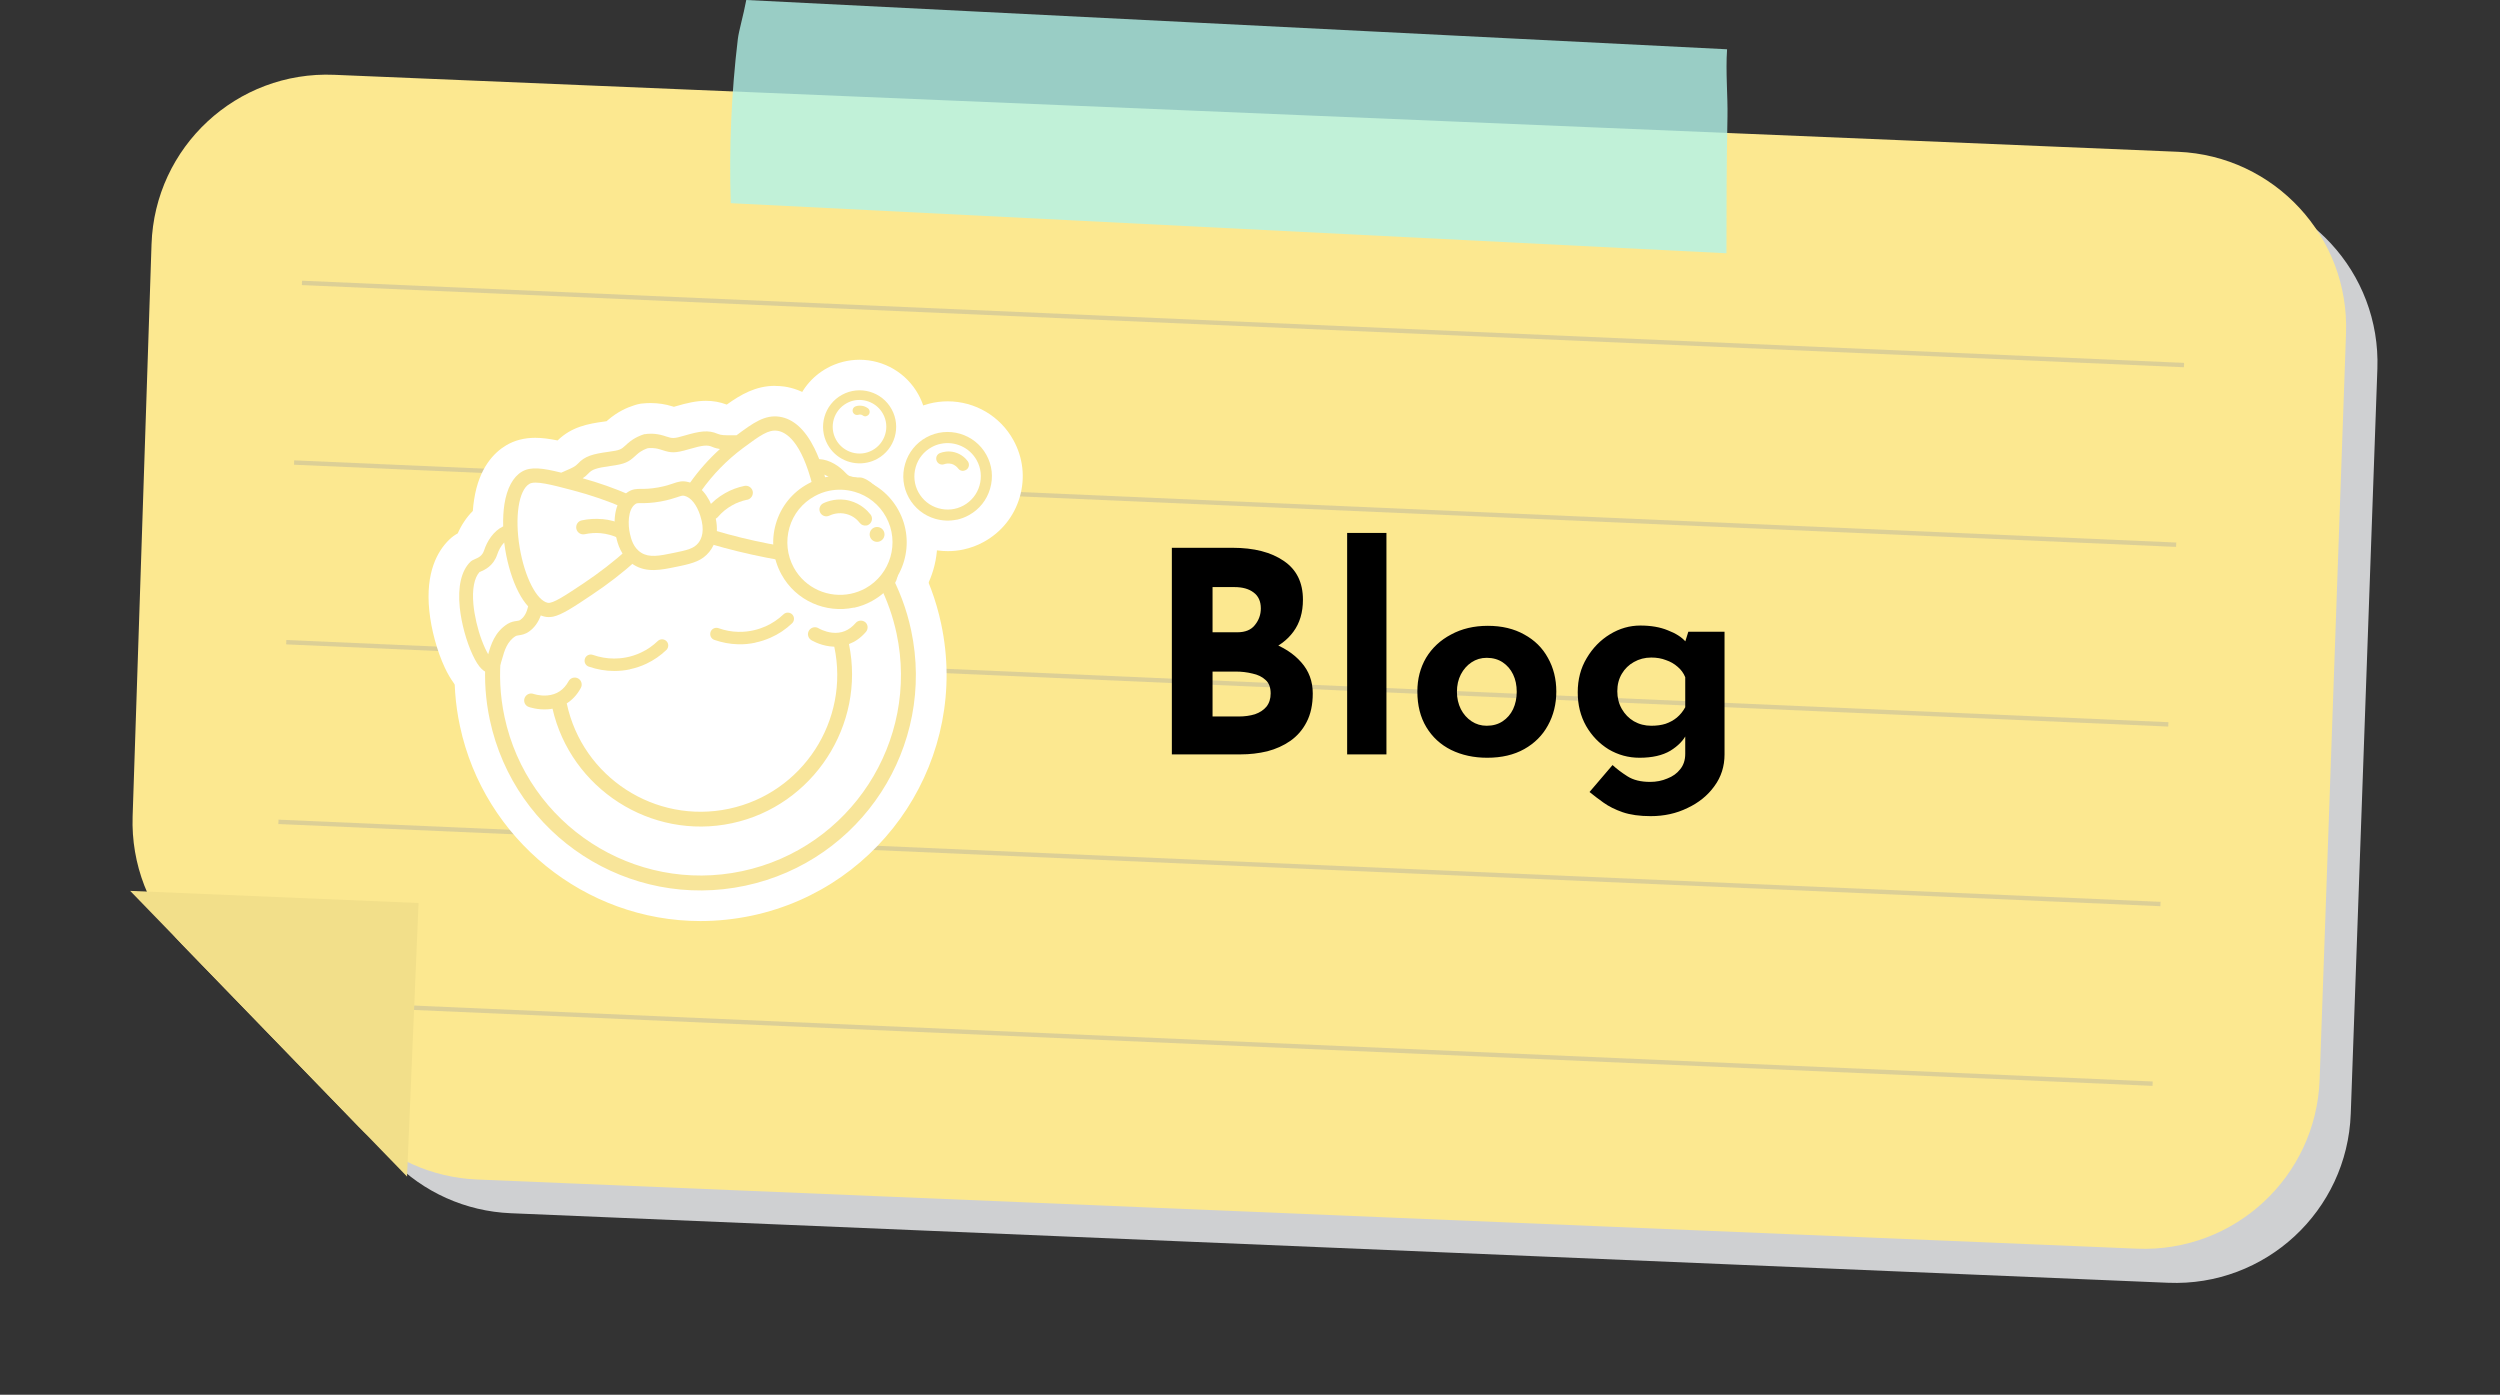 <svg xmlns="http://www.w3.org/2000/svg" fill="none" viewBox="0 0 285 159" height="159" width="285">
<rect x="0" y="0" width="285" height="159" fill="#333333" stroke="none"/>
<g style="mix-blend-mode:multiply">
<path fill="#CFD0D2" d="M41.977 12.533C30.875 12.066 21.522 20.739 21.149 31.845L18.967 96.914C18.785 102.339 20.816 107.605 24.594 111.503L44.693 132.243C48.258 135.922 53.099 138.093 58.217 138.307L247.16 146.236C258.244 146.701 267.589 138.055 267.986 126.968L271.021 42.047C271.414 31.057 262.861 21.811 251.873 21.35L41.977 12.533Z"></path>
</g>
<path fill="#FCE890" d="M267.447 37.993C267.836 27.004 259.281 17.762 248.294 17.304L38.098 8.528C26.994 8.064 17.641 16.742 17.274 27.85L15.119 93.077C14.94 98.498 16.971 103.76 20.746 107.656L40.847 128.398C44.414 132.078 49.257 134.249 54.377 134.463L243.618 142.348C254.703 142.81 264.046 134.16 264.438 123.072L267.447 37.993Z"></path>
<g opacity="0.7">
<rect fill="#A2A2A2" transform="rotate(2.5 34.434 32)" height="0.5" width="214.758" y="32" x="34.434" opacity="0.5"></rect>
<rect fill="#A2A2A2" transform="rotate(2.5 33.539 52.48)" height="0.5" width="214.758" y="52.48" x="33.539" opacity="0.5"></rect>
<rect fill="#A2A2A2" transform="rotate(2.5 32.645 72.961)" height="0.5" width="214.758" y="72.961" x="32.645" opacity="0.5"></rect>
<rect fill="#A2A2A2" transform="rotate(2.5 31.752 93.441)" height="0.5" width="214.758" y="93.441" x="31.752" opacity="0.5"></rect>
<rect fill="#A2A2A2" transform="rotate(2.5 30.857 113.922)" height="0.5" width="214.758" y="113.922" x="30.857" opacity="0.5"></rect>
</g>
<path fill="black" d="M140.503 62.448C142.956 62.448 144.908 62.949 146.359 63.952C147.809 64.933 148.535 66.405 148.535 68.368C148.535 69.819 148.172 71.035 147.447 72.016C146.743 72.976 145.772 73.701 144.535 74.192C143.319 74.661 141.921 74.896 140.343 74.896L139.607 72.4C141.548 72.4 143.265 72.667 144.759 73.2C146.273 73.733 147.468 74.501 148.343 75.504C149.217 76.485 149.655 77.669 149.655 79.056C149.655 80.336 149.42 81.424 148.951 82.32C148.503 83.195 147.884 83.909 147.095 84.464C146.327 84.997 145.452 85.392 144.471 85.648C143.489 85.883 142.476 86 141.431 86L133.591 86L133.591 62.448L140.503 62.448ZM141.047 72.08C141.964 72.08 142.636 71.803 143.063 71.248C143.511 70.693 143.735 70.064 143.735 69.36C143.735 68.549 143.457 67.941 142.903 67.536C142.369 67.131 141.644 66.928 140.727 66.928L138.231 66.928L138.231 72.08L141.047 72.08ZM141.207 81.68C141.889 81.68 142.508 81.595 143.063 81.424C143.617 81.232 144.055 80.944 144.375 80.56C144.695 80.155 144.855 79.653 144.855 79.056C144.855 78.373 144.663 77.861 144.279 77.52C143.895 77.157 143.393 76.912 142.775 76.784C142.177 76.635 141.548 76.56 140.887 76.56L138.231 76.56L138.231 81.68L141.207 81.68ZM153.574 60.752L158.054 60.752L158.054 86L153.574 86L153.574 60.752ZM161.579 78.832C161.579 77.403 161.91 76.123 162.571 74.992C163.254 73.861 164.203 72.976 165.419 72.336C166.635 71.675 168.033 71.344 169.611 71.344C171.211 71.344 172.598 71.675 173.771 72.336C174.945 72.976 175.841 73.861 176.459 74.992C177.099 76.123 177.419 77.403 177.419 78.832C177.419 80.261 177.099 81.552 176.459 82.704C175.841 83.835 174.945 84.731 173.771 85.392C172.598 86.053 171.19 86.384 169.547 86.384C168.011 86.384 166.635 86.085 165.419 85.488C164.225 84.891 163.286 84.027 162.603 82.896C161.921 81.765 161.579 80.411 161.579 78.832ZM166.091 78.864C166.091 79.589 166.241 80.251 166.539 80.848C166.838 81.424 167.243 81.883 167.755 82.224C168.267 82.565 168.843 82.736 169.483 82.736C170.187 82.736 170.795 82.565 171.307 82.224C171.819 81.883 172.214 81.424 172.491 80.848C172.769 80.251 172.907 79.589 172.907 78.864C172.907 78.117 172.769 77.456 172.491 76.88C172.214 76.304 171.819 75.845 171.307 75.504C170.795 75.163 170.187 74.992 169.483 74.992C168.843 74.992 168.267 75.163 167.755 75.504C167.243 75.845 166.838 76.304 166.539 76.88C166.241 77.456 166.091 78.117 166.091 78.864ZM188.181 93.04C186.922 93.04 185.855 92.891 184.981 92.592C184.127 92.293 183.402 91.931 182.805 91.504C182.207 91.077 181.674 90.672 181.205 90.288L183.829 87.216C184.319 87.664 184.885 88.091 185.525 88.496C186.186 88.923 187.05 89.136 188.117 89.136C188.821 89.136 189.471 89.008 190.069 88.752C190.687 88.517 191.178 88.165 191.541 87.696C191.925 87.227 192.117 86.64 192.117 85.936L192.117 82.864L192.277 83.664C191.935 84.389 191.317 85.029 190.421 85.584C189.525 86.117 188.351 86.384 186.901 86.384C185.642 86.384 184.469 86.064 183.381 85.424C182.314 84.763 181.461 83.877 180.821 82.768C180.181 81.637 179.861 80.357 179.861 78.928C179.861 77.456 180.202 76.155 180.885 75.024C181.567 73.872 182.453 72.965 183.541 72.304C184.629 71.643 185.781 71.312 186.997 71.312C188.213 71.312 189.258 71.493 190.133 71.856C191.029 72.197 191.701 72.624 192.149 73.136L191.989 73.552L192.469 72.016L196.597 72.016L196.597 86C196.597 87.365 196.213 88.571 195.445 89.616C194.677 90.683 193.653 91.515 192.373 92.112C191.114 92.731 189.717 93.04 188.181 93.04ZM184.373 78.8C184.373 79.547 184.543 80.219 184.885 80.816C185.226 81.413 185.685 81.883 186.261 82.224C186.858 82.565 187.519 82.736 188.245 82.736C188.863 82.736 189.407 82.661 189.877 82.512C190.367 82.341 190.794 82.107 191.157 81.808C191.541 81.488 191.861 81.093 192.117 80.624L192.117 77.2C191.925 76.731 191.637 76.336 191.253 76.016C190.869 75.675 190.421 75.419 189.909 75.248C189.418 75.056 188.863 74.96 188.245 74.96C187.519 74.96 186.858 75.131 186.261 75.472C185.685 75.792 185.226 76.24 184.885 76.816C184.543 77.392 184.373 78.053 184.373 78.8Z"></path>
<path fill="#F2DF8A" d="M46.402 134.13L14.839 101.56L47.716 102.944L46.402 134.13Z"></path>
<g opacity="0.8">
<path fill="#B3F4EA" d="M196.879 5.618L85.075 0C84.759 1.706 84.221 3.528 84.114 4.442C83.368 10.652 83.107 16.915 83.307 23.163L196.817 28.873C196.817 23.694 196.825 18.506 196.932 13.326C196.979 10.998 196.71 8.177 196.886 5.626L196.879 5.618Z"></path>
</g>
<g clip-path="url(#clip0_498_12048)">
<path fill="white" d="M60.303 55.139C57.573 59.088 54.843 63.027 52.113 66.977C53.461 72.402 54.797 77.839 56.145 83.264C58.747 87.388 61.337 91.501 63.94 95.625C68.761 97.565 73.582 99.517 78.392 101.457C81.703 101.178 88.383 100.086 93.912 94.974C100.105 89.247 101.371 81.719 102.277 76.363C103.23 70.694 102.881 65.919 102.44 62.771C105.588 61.04 108.736 59.309 111.873 57.578C111.234 54.918 110.583 52.269 109.944 49.609C105.751 48.296 101.557 46.971 97.374 45.659C95.632 46.542 93.006 47.715 89.672 48.551C84.549 49.841 80.855 49.562 78.055 49.655C73.803 49.783 67.785 50.852 60.315 55.139H60.303Z"></path>
<path fill="white" d="M98.651 70.938C98.314 70.659 97.815 70.694 97.536 71.031C96.804 71.879 95.898 72.251 94.841 72.123C93.981 72.019 93.331 71.635 93.319 71.624C92.947 71.391 92.459 71.507 92.227 71.879C91.995 72.251 92.111 72.739 92.483 72.971C92.517 72.994 93.389 73.529 94.574 73.68C94.748 73.703 94.922 73.715 95.108 73.726C96.885 82.126 91.518 90.409 83.107 92.198C74.696 93.987 66.402 88.608 64.612 80.197H64.589C65.182 79.825 65.763 79.268 66.216 78.42C66.425 78.036 66.285 77.548 65.902 77.339C65.519 77.13 65.031 77.27 64.822 77.653C64.287 78.64 63.474 79.186 62.405 79.279C61.545 79.361 60.825 79.105 60.814 79.105C60.407 78.954 59.954 79.175 59.803 79.581C59.652 79.988 59.861 80.453 60.279 80.592C60.314 80.604 61.278 80.952 62.475 80.859C62.638 80.848 62.812 80.825 62.986 80.79C65.066 89.886 74.185 95.823 83.444 93.848C92.703 91.873 98.686 82.637 96.781 73.424C97.431 73.18 98.105 72.75 98.721 72.03C99 71.693 98.965 71.194 98.628 70.915"></path>
<path stroke-linejoin="round" stroke-width="3.485" stroke="white" d="M98.651 70.938C98.314 70.659 97.815 70.694 97.536 71.031C96.804 71.879 95.898 72.251 94.841 72.123C93.981 72.019 93.331 71.635 93.319 71.624C92.947 71.391 92.459 71.507 92.227 71.879C91.995 72.251 92.111 72.739 92.483 72.971C92.517 72.994 93.389 73.529 94.574 73.68C94.748 73.703 94.922 73.715 95.108 73.726C96.885 82.126 91.518 90.409 83.107 92.198C74.696 93.987 66.402 88.608 64.612 80.197H64.589C65.182 79.825 65.763 79.268 66.216 78.42C66.425 78.036 66.285 77.548 65.902 77.339C65.519 77.13 65.031 77.27 64.822 77.653C64.287 78.64 63.474 79.186 62.405 79.279C61.545 79.361 60.825 79.105 60.814 79.105C60.407 78.954 59.954 79.175 59.803 79.581C59.652 79.988 59.861 80.453 60.279 80.592C60.314 80.604 61.278 80.952 62.475 80.859C62.638 80.848 62.812 80.825 62.986 80.79C65.066 89.886 74.185 95.823 83.444 93.848C92.703 91.873 98.686 82.637 96.781 73.424C97.431 73.18 98.105 72.75 98.721 72.03C99 71.693 98.965 71.194 98.628 70.915"></path>
<path fill="white" d="M79.842 103.258C67.516 103.258 56.712 94.498 54.144 82.428C53.633 80.046 53.459 77.606 53.621 75.202C53.656 74.702 53.9 74.237 54.307 73.935C54.597 73.715 54.946 73.599 55.306 73.587C55.468 73.506 55.771 73.32 56.189 73.029C56.479 72.832 56.828 72.727 57.165 72.727C57.478 72.727 57.792 72.808 58.071 72.983C58.652 73.331 58.977 73.993 58.907 74.667C58.663 76.898 58.779 79.152 59.244 81.359C61.3 91.048 69.979 98.076 79.877 98.076C81.352 98.076 82.827 97.925 84.28 97.612C89.786 96.438 94.503 93.185 97.582 88.457C100.66 83.717 101.706 78.083 100.532 72.576C100.161 70.81 99.568 69.114 98.766 67.523C98.511 67.023 98.522 66.431 98.778 65.931C98.964 65.582 99.266 65.304 99.615 65.153C99.568 64.386 100.044 63.666 100.788 63.41C100.974 63.34 101.171 63.317 101.357 63.317C101.973 63.317 102.565 63.642 102.879 64.212C104.145 66.489 105.063 68.94 105.609 71.507C108.63 85.692 99.545 99.68 85.36 102.7C83.548 103.083 81.701 103.281 79.865 103.281L79.842 103.258Z"></path>
<path fill="white" d="M101.335 65.037C102.485 67.116 103.356 69.405 103.879 71.844C106.702 85.111 98.233 98.146 84.978 100.969C83.258 101.341 81.539 101.515 79.843 101.515C68.504 101.515 58.304 93.603 55.853 82.067C55.365 79.79 55.214 77.525 55.365 75.318C55.4 75.318 55.435 75.318 55.469 75.318C55.83 75.318 56.341 75.004 57.154 74.458C56.898 76.817 57.003 79.256 57.526 81.707C59.803 92.43 69.317 99.807 79.866 99.807C81.434 99.807 83.026 99.645 84.629 99.308C96.955 96.682 104.843 84.53 102.218 72.204C101.799 70.264 101.149 68.429 100.301 66.733C100.673 66.686 100.951 66.535 101.149 66.256C101.37 65.931 101.416 65.513 101.346 65.037M101.346 61.551C101.184 61.551 101.021 61.551 100.858 61.586C99.43 61.784 98.326 62.818 97.977 64.13C97.675 64.397 97.42 64.723 97.222 65.095C96.699 66.094 96.688 67.279 97.187 68.289C97.919 69.753 98.465 71.31 98.814 72.925C101.033 83.369 94.353 93.673 83.909 95.892C82.573 96.171 81.225 96.322 79.877 96.322C70.804 96.322 62.835 89.874 60.941 80.987C60.511 78.966 60.407 76.898 60.627 74.853C60.779 73.505 60.128 72.193 58.966 71.484C58.409 71.147 57.781 70.985 57.166 70.985C56.48 70.985 55.806 71.182 55.214 71.577C55.005 71.716 54.854 71.821 54.737 71.891C54.203 71.984 53.692 72.204 53.251 72.541C52.449 73.157 51.949 74.075 51.88 75.085C51.705 77.665 51.891 80.255 52.437 82.788C55.179 95.66 66.703 105 79.843 105C81.806 105 83.769 104.791 85.709 104.384C100.835 101.166 110.512 86.25 107.294 71.124C106.725 68.429 105.761 65.838 104.437 63.433C103.844 62.295 102.659 61.551 101.346 61.551Z"></path>
<path fill="white" d="M70.002 78.234C68.817 78.234 67.644 78.025 66.517 77.63C65.251 77.177 64.577 75.782 65.03 74.504C65.379 73.529 66.308 72.867 67.342 72.867C67.621 72.867 67.9 72.913 68.155 73.006C68.759 73.215 69.375 73.331 70.002 73.331C70.572 73.331 71.431 73.238 72.349 72.808C72.872 72.564 73.348 72.228 73.778 71.821C74.243 71.379 74.835 71.135 75.474 71.135C76.113 71.135 76.787 71.414 77.24 71.891C77.693 72.355 77.937 72.983 77.925 73.633C77.914 74.284 77.646 74.9 77.17 75.353C76.368 76.119 75.462 76.747 74.463 77.223C73.731 77.572 72.965 77.827 72.186 77.99C71.478 78.141 70.746 78.222 70.025 78.222L70.002 78.234Z"></path>
<path fill="white" d="M75.475 72.89C75.661 72.89 75.847 72.959 75.987 73.11C76.254 73.389 76.242 73.842 75.963 74.109C75.301 74.749 74.534 75.271 73.71 75.666C73.105 75.957 72.466 76.166 71.816 76.305C71.223 76.433 70.619 76.491 70.015 76.491C69.028 76.491 68.052 76.317 67.111 75.992C66.739 75.864 66.553 75.457 66.681 75.085C66.785 74.795 67.053 74.609 67.343 74.609C67.424 74.609 67.506 74.621 67.576 74.644C68.365 74.923 69.179 75.062 70.004 75.062C70.747 75.062 71.886 74.946 73.094 74.365C73.791 74.04 74.418 73.598 74.976 73.064C75.115 72.936 75.29 72.867 75.464 72.867M75.464 69.381C74.372 69.381 73.349 69.799 72.559 70.543C72.269 70.822 71.944 71.043 71.595 71.217C70.979 71.507 70.387 71.577 69.992 71.577C69.562 71.577 69.132 71.507 68.726 71.356C68.273 71.194 67.796 71.112 67.32 71.112C65.543 71.112 63.962 72.239 63.37 73.912C62.998 74.969 63.056 76.108 63.544 77.118C64.032 78.129 64.88 78.896 65.926 79.268C67.227 79.732 68.598 79.965 69.98 79.965C70.84 79.965 71.688 79.872 72.513 79.698C73.431 79.5 74.325 79.198 75.173 78.791C76.347 78.234 77.415 77.49 78.345 76.596C79.146 75.829 79.611 74.783 79.634 73.656C79.658 72.529 79.239 71.472 78.461 70.659C77.683 69.846 76.579 69.37 75.441 69.37L75.464 69.381Z"></path>
<path fill="white" d="M84.083 75.19C82.98 75.167 81.888 74.958 80.842 74.586C80.226 74.365 79.727 73.912 79.46 73.32C79.181 72.727 79.146 72.065 79.367 71.438C79.715 70.473 80.644 69.823 81.667 69.823C81.946 69.823 82.224 69.869 82.503 69.974C83.049 70.171 83.63 70.276 84.199 70.287H84.327C85.28 70.287 86.07 70.032 86.558 69.811C87.127 69.556 87.661 69.207 88.114 68.766C88.579 68.324 89.172 68.092 89.799 68.092C90.473 68.092 91.112 68.371 91.576 68.859C92.029 69.335 92.262 69.951 92.25 70.601C92.239 71.252 91.96 71.867 91.484 72.32C90.624 73.145 89.636 73.808 88.544 74.284C87.882 74.586 87.185 74.807 86.465 74.958C85.756 75.109 85.036 75.19 84.316 75.19H84.06H84.083Z"></path>
<path fill="white" d="M89.81 69.834C89.996 69.834 90.182 69.904 90.322 70.055C90.589 70.334 90.577 70.787 90.298 71.054C89.578 71.74 88.753 72.297 87.847 72.692C87.29 72.936 86.709 73.134 86.116 73.25C85.535 73.378 84.931 73.436 84.339 73.436C84.269 73.436 84.199 73.436 84.13 73.436C83.212 73.412 82.306 73.238 81.434 72.936C81.063 72.808 80.877 72.402 81.004 72.03C81.109 71.74 81.376 71.565 81.667 71.565C81.748 71.565 81.829 71.577 81.911 71.612C82.631 71.867 83.398 72.018 84.164 72.03C84.222 72.03 84.281 72.03 84.339 72.03C85.593 72.03 86.627 71.693 87.278 71.403C88.033 71.066 88.718 70.601 89.323 70.032C89.462 69.904 89.636 69.834 89.81 69.834ZM89.81 66.349C88.73 66.349 87.708 66.756 86.929 67.499C86.616 67.801 86.255 68.045 85.861 68.22C85.535 68.371 85.001 68.545 84.35 68.545H84.269C83.874 68.545 83.491 68.463 83.107 68.324C82.654 68.162 82.178 68.08 81.69 68.08C79.924 68.08 78.344 69.195 77.752 70.845C77.368 71.902 77.426 73.041 77.903 74.052C78.379 75.062 79.215 75.829 80.273 76.212C81.492 76.654 82.77 76.886 84.06 76.921C84.153 76.921 84.257 76.921 84.362 76.921C85.198 76.921 86.035 76.828 86.871 76.654C87.708 76.48 88.521 76.212 89.288 75.864C90.554 75.294 91.704 74.528 92.715 73.564C93.528 72.797 93.993 71.751 94.016 70.636C94.039 69.521 93.633 68.452 92.866 67.639C92.076 66.814 90.972 66.326 89.822 66.326L89.81 66.349Z"></path>
<path fill="white" d="M55.841 78.431C53.703 78.431 52.657 76.201 52.263 75.352C51.461 73.645 50.845 71.368 50.648 69.416C50.264 65.71 51.38 63.758 52.367 62.782C52.762 62.399 53.169 62.225 53.424 62.109C53.459 62.097 53.494 62.085 53.517 62.062C53.761 61.365 54.354 60.006 55.573 59.03C55.597 58.38 55.643 57.764 55.736 57.183C56.201 54.209 57.525 52.861 58.559 52.245C59.256 51.827 60.046 51.63 60.975 51.63C61.812 51.63 62.706 51.781 63.764 52.025C63.787 52.025 63.81 52.002 63.833 52.002C64.147 51.874 64.472 51.723 64.554 51.665C65.797 50.305 67.295 50.003 69.131 49.759C69.723 49.678 69.909 49.632 69.956 49.62C69.956 49.597 70.025 49.539 70.118 49.457L70.397 49.213C71.315 48.412 72.244 48.028 72.802 47.866C72.872 47.843 72.941 47.819 73.011 47.808C73.034 47.808 73.197 47.761 73.197 47.761C73.278 47.75 73.36 47.738 73.441 47.726C73.627 47.703 73.882 47.68 74.184 47.68C74.858 47.68 75.532 47.784 76.183 47.982L76.45 48.063C76.636 48.121 76.717 48.156 76.798 48.168C76.798 48.168 76.973 48.133 77.553 47.959C78.704 47.622 79.587 47.413 80.481 47.413C81.19 47.413 81.852 47.552 82.514 47.843C82.526 47.843 82.619 47.866 82.932 47.866H83.397C84.954 46.716 86.476 45.717 88.346 45.717C88.602 45.717 88.846 45.74 89.113 45.775C91.297 46.088 93.086 47.622 94.422 50.34C94.492 50.48 94.561 50.631 94.631 50.782C96.176 51.212 97.268 52.269 97.733 52.768C97.698 52.733 97.617 52.687 97.559 52.687L97.791 54.43L97.756 52.687H97.919C98.174 52.687 98.569 52.699 99.011 52.873C100.161 53.303 101.787 54.43 102.949 57.311C103.274 58.124 102.949 59.042 102.194 59.483C101.927 59.634 101.625 59.715 101.334 59.715C100.8 59.715 100.289 59.471 99.94 59.03C98.837 57.578 96.792 57.16 95.816 56.962C95.572 56.916 95.351 56.881 95.154 56.858C95.014 56.846 94.887 56.823 94.759 56.776C94.643 56.811 94.526 56.846 94.399 56.846C94.155 56.869 94.015 56.916 93.969 56.927C93.818 56.974 93.678 57.032 93.527 57.113C93.272 57.253 92.981 57.334 92.691 57.334C92.447 57.334 92.215 57.287 91.994 57.183C91.494 56.962 91.134 56.532 91.006 55.998L92.668 55.464L90.972 55.882C89.984 51.909 88.764 50.898 88.381 50.851C87.963 50.851 86.731 51.769 85.744 52.501C84.059 53.756 82.584 55.266 81.364 56.997C81.027 57.473 80.481 57.729 79.935 57.729C79.587 57.729 79.238 57.624 78.936 57.404L77.612 56.474C77.228 56.207 76.973 55.8 76.903 55.347C76.833 54.894 76.926 54.43 77.193 54.046C77.402 53.756 77.612 53.465 77.832 53.187C77.414 53.268 77.066 53.303 76.717 53.303C76.02 53.303 75.462 53.14 74.951 52.977L74.684 52.896C74.475 52.838 74.301 52.826 74.184 52.826C74.08 52.873 73.917 52.954 73.766 53.094L73.604 53.233C72.918 53.849 72.384 54.221 71.605 54.476C71.896 54.592 72.198 54.72 72.488 54.848C73.371 55.231 73.778 56.254 73.394 57.136L72.755 58.623C72.57 59.053 72.221 59.379 71.791 59.553C71.582 59.634 71.373 59.669 71.152 59.669C70.92 59.669 70.676 59.623 70.455 59.53C68.631 58.74 66.749 58.089 64.844 57.59C63.311 57.183 61.847 56.811 61.115 56.765C60.813 57.311 60.429 59.286 60.906 62.144C61.15 63.619 61.568 64.978 62.091 65.977C62.312 66.407 62.509 66.674 62.648 66.849C63.311 66.512 64.519 65.698 65.518 65.036C67.202 63.921 68.817 62.666 70.316 61.319C70.653 61.017 71.059 60.877 71.478 60.877C71.954 60.877 72.43 61.075 72.779 61.458L73.859 62.666C74.173 63.015 74.324 63.468 74.301 63.921C74.277 64.386 74.068 64.816 73.72 65.129C72.035 66.639 70.234 68.034 68.341 69.288C66.076 70.798 64.705 71.716 63.357 71.995C63.09 72.053 62.823 72.088 62.567 72.088C62.207 72.622 61.766 73.075 61.243 73.436C60.534 73.924 59.883 74.063 59.477 74.133C59.198 74.423 59.035 74.992 58.873 75.538C58.757 75.933 58.652 76.293 58.489 76.654C58.06 77.571 57.328 78.199 56.41 78.385C56.294 78.408 56.178 78.431 56.073 78.431C56.026 78.431 55.864 78.443 55.806 78.443L55.841 78.431ZM55.864 66.616C55.748 66.93 55.62 67.615 55.724 68.789C55.771 69.3 55.864 69.857 55.98 70.415C56.27 70.136 56.607 69.869 57.002 69.637C57.397 69.393 57.769 69.265 58.083 69.195C57.908 68.916 57.734 68.626 57.572 68.312C57.235 67.662 56.933 66.93 56.666 66.14C56.375 66.349 56.096 66.512 55.864 66.628V66.616Z"></path>
<path fill="white" d="M88.346 47.471C88.52 47.471 88.683 47.482 88.857 47.506C90.437 47.738 91.785 48.946 92.853 51.119C93.051 51.525 93.225 51.944 93.388 52.339C94.596 52.397 95.711 53.152 96.431 53.942C96.838 54.395 97.28 54.43 97.651 54.43C97.698 54.43 97.744 54.43 97.779 54.43C97.826 54.43 97.861 54.43 97.907 54.43C98.07 54.43 98.232 54.43 98.395 54.499C99.591 54.941 100.602 56.137 101.334 57.961C99.824 55.975 97.291 55.464 96.153 55.231C95.851 55.173 95.572 55.127 95.316 55.103C95.293 55.08 95.27 55.045 95.235 55.022C94.921 54.674 94.468 54.302 93.98 54.104C94.097 54.511 94.178 54.836 94.236 55.057C94.236 55.069 94.236 55.08 94.236 55.103C93.829 55.138 93.562 55.22 93.446 55.254C93.167 55.336 92.923 55.452 92.691 55.58C92.691 55.533 92.668 55.498 92.656 55.452C91.355 50.259 89.577 49.248 88.625 49.109C88.532 49.097 88.439 49.086 88.346 49.086C87.428 49.086 86.499 49.748 84.698 51.084C82.874 52.443 81.271 54.081 79.935 55.963L78.611 55.034C79.61 53.616 80.76 52.327 82.026 51.177C81.736 51.13 81.457 51.061 81.155 50.933C80.946 50.84 80.737 50.782 80.458 50.782C80.051 50.782 79.47 50.898 78.483 51.188C77.658 51.432 77.147 51.537 76.705 51.537C76.264 51.537 75.939 51.444 75.474 51.293C75.381 51.258 75.276 51.235 75.172 51.2C74.788 51.084 74.428 51.049 74.173 51.049C74.01 51.049 73.882 51.061 73.801 51.072C73.615 51.13 73.104 51.304 72.604 51.746C72.523 51.827 72.442 51.897 72.372 51.955C71.617 52.629 71.234 52.873 69.584 53.094C67.876 53.326 67.423 53.512 67.04 53.942C66.831 54.174 66.61 54.348 66.377 54.499C68.213 55.011 70.037 55.661 71.791 56.416L71.152 57.903C69.259 57.078 67.284 56.404 65.285 55.882C63.403 55.394 61.916 54.999 61.01 54.999C60.708 54.999 60.476 55.045 60.313 55.138C59.093 55.87 58.629 58.925 59.209 62.399C59.488 64.049 59.965 65.594 60.569 66.756C61.15 67.882 61.8 68.568 62.404 68.696C62.439 68.696 62.474 68.696 62.509 68.696C63.148 68.696 64.577 67.743 66.517 66.454C68.271 65.28 69.956 63.979 71.512 62.585L72.593 63.793C70.978 65.245 69.235 66.593 67.411 67.801C65.297 69.207 64.042 70.043 63.032 70.264C62.857 70.299 62.683 70.322 62.52 70.322C62.37 70.322 62.23 70.311 62.079 70.276C61.928 70.241 61.777 70.194 61.626 70.136C61.336 70.95 60.894 71.565 60.29 71.972C59.837 72.285 59.419 72.355 59.117 72.402C58.931 72.425 58.838 72.448 58.757 72.495C57.792 73.075 57.49 74.168 57.235 75.039C57.142 75.376 57.06 75.654 56.944 75.898C56.7 76.41 56.363 76.607 56.084 76.665C56.038 76.665 56.003 76.677 55.957 76.688C55.922 76.688 55.887 76.688 55.852 76.688C55.155 76.688 54.516 76.026 53.854 74.621C53.134 73.075 52.576 71.019 52.39 69.242C52.146 66.849 52.564 65.048 53.598 64.025C53.749 63.874 53.935 63.793 54.133 63.712C54.493 63.561 54.946 63.363 55.167 62.713C55.504 61.679 56.236 60.517 57.351 59.983C57.328 59.077 57.374 58.217 57.49 57.462C57.769 55.638 58.466 54.36 59.488 53.744C59.918 53.489 60.418 53.372 61.022 53.372C61.8 53.372 62.764 53.558 63.973 53.86C64.193 53.756 64.403 53.663 64.6 53.581C65.158 53.338 65.564 53.163 65.866 52.838C66.656 51.978 67.597 51.723 69.398 51.479C70.699 51.304 70.804 51.212 71.315 50.747C71.396 50.677 71.478 50.596 71.57 50.514C72.337 49.841 73.127 49.574 73.429 49.492C73.429 49.492 73.464 49.492 73.487 49.481C73.522 49.481 73.534 49.469 73.545 49.469C73.673 49.457 73.894 49.434 74.184 49.434C74.579 49.434 75.091 49.481 75.66 49.655C75.776 49.69 75.892 49.725 75.985 49.759C76.299 49.864 76.496 49.922 76.74 49.922C77.019 49.922 77.368 49.841 78.041 49.643C79.064 49.341 79.819 49.167 80.481 49.167C80.946 49.167 81.376 49.26 81.817 49.446C82.142 49.585 82.491 49.608 82.932 49.608C83.037 49.608 83.153 49.608 83.269 49.608C83.397 49.608 83.536 49.608 83.676 49.608C83.769 49.608 83.862 49.608 83.966 49.608C85.686 48.331 86.917 47.459 88.346 47.459M55.666 74.609C55.957 73.587 56.398 72.041 57.897 71.135C58.257 70.915 58.605 70.868 58.861 70.822C59.105 70.787 59.209 70.764 59.361 70.671C59.767 70.392 60.058 69.881 60.22 69.149C59.825 68.719 59.465 68.173 59.117 67.511C58.443 66.21 57.908 64.49 57.606 62.678C57.56 62.411 57.525 62.132 57.49 61.865C57.118 62.248 56.851 62.771 56.7 63.224C56.259 64.56 55.26 65.001 54.772 65.199C54.748 65.21 54.714 65.222 54.679 65.234C54.075 65.896 53.819 67.197 53.982 68.94C54.098 70.229 54.446 71.716 54.934 73.017C55.213 73.761 55.469 74.272 55.666 74.609ZM88.346 43.986C86.15 43.986 84.442 44.985 82.851 46.123C82.084 45.833 81.306 45.693 80.481 45.693C79.389 45.693 78.32 45.937 77.054 46.309C76.961 46.332 76.891 46.355 76.821 46.379L76.682 46.332C75.869 46.077 75.032 45.949 74.173 45.949C73.871 45.949 73.569 45.961 73.278 45.995C73.127 45.995 72.965 46.03 72.814 46.065C72.79 46.065 72.767 46.065 72.732 46.088H72.697C72.535 46.135 72.384 46.17 72.233 46.228C71.524 46.449 70.385 46.936 69.27 47.912L69.154 48.017C69.084 48.017 69.015 48.04 68.922 48.052C67.005 48.307 65.146 48.667 63.566 50.212C62.648 50.027 61.823 49.91 61.01 49.91C59.767 49.91 58.652 50.201 57.699 50.77C56.352 51.572 54.609 53.303 54.051 56.939C53.982 57.357 53.935 57.799 53.9 58.252C53.192 58.96 52.611 59.832 52.181 60.807C51.879 60.97 51.531 61.203 51.182 61.551C49.904 62.806 48.487 65.222 48.94 69.614C49.16 71.786 49.823 74.214 50.706 76.108C51.972 78.814 53.703 80.197 55.864 80.197C56.015 80.197 56.154 80.197 56.305 80.174C56.433 80.174 56.619 80.139 56.816 80.092C58.257 79.79 59.453 78.803 60.116 77.385C60.336 76.898 60.476 76.445 60.592 76.038C60.627 75.922 60.662 75.771 60.708 75.643C61.173 75.492 61.73 75.26 62.288 74.865C62.753 74.539 63.171 74.168 63.543 73.738C63.612 73.726 63.694 73.714 63.764 73.691C65.436 73.331 66.912 72.355 69.352 70.729C71.303 69.428 73.185 67.975 74.928 66.419C75.613 65.803 76.031 64.932 76.078 64.014C76.124 63.096 75.811 62.19 75.195 61.493L74.115 60.285C74.045 60.215 73.975 60.145 73.906 60.076C74.091 59.843 74.242 59.576 74.37 59.297L75.009 57.81C75.451 56.788 75.369 55.661 74.87 54.755C74.963 54.778 75.067 54.813 75.172 54.836C75.16 55.103 75.172 55.359 75.218 55.626C75.369 56.532 75.88 57.346 76.636 57.88L77.96 58.809C77.96 58.809 78.006 58.844 78.03 58.856C78.622 59.251 79.296 59.448 79.97 59.448C81.062 59.448 82.142 58.937 82.816 57.973C83.931 56.393 85.279 55.011 86.812 53.872C87.172 53.605 87.672 53.233 88.09 52.943C88.404 53.489 88.869 54.488 89.31 56.277V56.323L89.333 56.381C89.589 57.438 90.321 58.31 91.32 58.751C91.773 58.949 92.249 59.053 92.726 59.053C93.306 59.053 93.887 58.914 94.41 58.623C94.445 58.6 94.491 58.589 94.526 58.577C94.526 58.577 94.561 58.577 94.596 58.577C94.666 58.577 94.724 58.565 94.793 58.554C94.875 58.565 94.956 58.577 95.037 58.589C95.177 58.6 95.328 58.623 95.502 58.658C96.281 58.821 97.895 59.146 98.604 60.076C99.289 60.97 100.323 61.458 101.381 61.458C101.961 61.458 102.554 61.307 103.1 61.005C104.622 60.145 105.261 58.287 104.61 56.672C103.204 53.198 101.148 51.804 99.661 51.246C99.197 51.072 98.778 51.002 98.43 50.968C97.675 50.282 96.826 49.748 95.932 49.388C93.945 45.484 91.297 44.346 89.415 44.067C89.078 44.02 88.729 43.997 88.404 43.997L88.346 43.986ZM63.299 64.397C63.02 63.665 62.776 62.771 62.625 61.842C62.416 60.564 62.393 59.518 62.451 58.763C63.066 58.914 63.764 59.088 64.391 59.251C65.773 59.611 67.144 60.064 68.492 60.587C67.249 61.656 65.924 62.655 64.553 63.572C64.147 63.84 63.706 64.13 63.299 64.409V64.397Z"></path>
<path fill="white" d="M101.067 68.812C100.475 68.812 99.882 68.615 99.359 68.254C98.93 67.952 98.662 67.476 98.616 66.953C98.569 66.43 98.778 65.919 99.15 65.559C99.963 64.781 100.521 63.7 100.707 62.504C100.835 61.656 101.567 61.028 102.426 61.028C102.45 61.028 102.461 61.028 102.484 61.028C103.367 61.052 104.088 61.737 104.157 62.62C104.204 63.212 104.227 63.782 104.227 64.293C104.215 65.187 104.169 67.917 101.962 68.661C101.869 68.696 101.764 68.719 101.648 68.742C101.462 68.789 101.265 68.8 101.067 68.8V68.812Z"></path>
<path fill="white" d="M102.425 62.771C102.471 63.294 102.495 63.793 102.483 64.269C102.46 65.907 102.111 66.779 101.403 67.011C101.368 67.023 101.321 67.034 101.287 67.046C101.217 67.058 101.147 67.069 101.066 67.069C100.857 67.069 100.613 67.011 100.357 66.825C101.496 65.733 102.193 64.269 102.425 62.771ZM102.425 59.285C100.706 59.285 99.242 60.54 98.986 62.236C98.859 63.05 98.498 63.782 97.952 64.293C97.197 65.013 96.802 66.035 96.883 67.081C96.965 68.126 97.499 69.079 98.359 69.671C99.172 70.241 100.113 70.543 101.066 70.543C101.379 70.543 101.705 70.508 102.007 70.438C102.193 70.403 102.379 70.345 102.541 70.287C104.051 69.776 105.899 68.324 105.957 64.316C105.957 63.747 105.945 63.119 105.887 62.457C105.736 60.703 104.295 59.332 102.53 59.274C102.495 59.274 102.448 59.274 102.413 59.274L102.425 59.285Z"></path>
<path fill="white" d="M89.323 65.663C89.241 65.663 89.148 65.663 89.056 65.64C88.463 65.547 87.778 65.431 86.988 65.28C84.792 64.85 82.608 64.316 80.505 63.7C79.587 63.433 79.053 62.457 79.332 61.539L79.785 59.994C79.913 59.553 80.215 59.181 80.621 58.96C80.877 58.821 81.167 58.751 81.458 58.751C81.621 58.751 81.795 58.775 81.957 58.821C83.909 59.402 85.93 59.89 87.975 60.285C88.486 60.389 88.951 60.471 89.358 60.54C90.182 60.68 90.787 61.377 90.81 62.202C90.821 62.631 90.891 63.05 91.007 63.445C91.17 64.014 91.042 64.63 90.647 65.083C90.31 65.466 89.834 65.675 89.334 65.675L89.323 65.663Z"></path>
<path fill="white" d="M81.456 60.471C83.466 61.063 85.546 61.574 87.625 61.981C88.16 62.086 88.636 62.167 89.054 62.236C89.066 62.713 89.135 63.294 89.321 63.921C88.752 63.84 88.09 63.724 87.323 63.572C85.186 63.154 83.06 62.632 81.003 62.027L81.456 60.482M81.456 56.997C80.876 56.997 80.306 57.136 79.795 57.427C78.982 57.868 78.378 58.612 78.122 59.506L77.669 61.051C77.123 62.899 78.18 64.839 80.028 65.385C82.177 66.024 84.419 66.57 86.673 67.011C87.497 67.174 88.206 67.29 88.81 67.383C88.984 67.406 89.159 67.418 89.333 67.418C90.332 67.418 91.296 66.988 91.959 66.221C92.737 65.327 93.016 64.084 92.679 62.945C92.609 62.69 92.563 62.422 92.551 62.144C92.516 61.11 92.04 60.145 91.227 59.506C90.75 59.123 90.181 58.891 89.589 58.798C89.217 58.74 88.787 58.658 88.311 58.565C86.324 58.182 84.349 57.694 82.456 57.136C82.13 57.044 81.805 56.997 81.468 56.997H81.456Z"></path>
<path fill="white" d="M70.85 63.166C70.478 63.166 70.094 63.085 69.758 62.922C69.305 62.713 68.828 62.574 68.34 62.527C68.213 62.516 68.073 62.504 67.945 62.504C67.643 62.504 67.341 62.539 67.051 62.597C67.051 62.597 67.028 62.597 67.016 62.597C66.842 62.632 66.667 62.655 66.481 62.655C65.296 62.655 64.239 61.807 63.995 60.645C63.693 59.263 64.565 57.903 65.947 57.601C66.598 57.462 67.272 57.381 67.945 57.381C68.236 57.381 68.526 57.392 68.828 57.427C69.92 57.532 70.966 57.822 71.953 58.287C73.219 58.891 73.766 60.413 73.162 61.679C72.825 62.399 72.162 62.922 71.384 63.085C71.21 63.12 71.035 63.143 70.85 63.143V63.166Z"></path>
<path fill="white" d="M67.945 59.146C68.177 59.146 68.421 59.146 68.653 59.181C69.536 59.263 70.384 59.495 71.198 59.878C71.604 60.076 71.767 60.552 71.581 60.959C71.465 61.191 71.256 61.354 71.023 61.4C70.965 61.412 70.907 61.423 70.861 61.423C70.745 61.423 70.628 61.4 70.512 61.342C69.885 61.04 69.211 60.854 68.514 60.796C68.328 60.773 68.142 60.773 67.956 60.773C67.526 60.773 67.097 60.819 66.678 60.912C66.62 60.924 66.562 60.935 66.504 60.935C66.132 60.935 65.796 60.68 65.714 60.297C65.621 59.855 65.888 59.425 66.33 59.332C66.864 59.216 67.41 59.158 67.956 59.158M67.956 55.673C67.155 55.673 66.353 55.754 65.587 55.928C63.286 56.428 61.811 58.728 62.322 61.04C62.752 62.992 64.518 64.421 66.516 64.421C66.818 64.421 67.12 64.386 67.41 64.328C67.608 64.281 67.794 64.27 67.968 64.27C68.049 64.27 68.119 64.27 68.2 64.27C68.491 64.293 68.77 64.374 69.037 64.502C69.618 64.769 70.245 64.92 70.884 64.92C71.186 64.92 71.488 64.885 71.778 64.827C73.08 64.549 74.195 63.666 74.764 62.457C75.775 60.32 74.857 57.764 72.719 56.742C71.569 56.196 70.35 55.859 69.095 55.731C69.06 55.731 69.037 55.731 69.002 55.731C68.653 55.696 68.305 55.684 67.956 55.684V55.673Z"></path>
<path fill="white" d="M81.247 60.947C80.643 60.947 80.05 60.726 79.585 60.331C79.074 59.89 78.761 59.274 78.703 58.589C78.644 57.903 78.865 57.253 79.307 56.73C80.015 55.905 80.852 55.208 81.804 54.673C82.652 54.197 83.559 53.86 84.5 53.663C84.674 53.628 84.848 53.605 85.011 53.605C86.219 53.605 87.264 54.464 87.508 55.638C87.787 57.009 86.904 58.356 85.545 58.647C85.534 58.647 85.522 58.647 85.51 58.647C85.046 58.751 84.662 58.902 84.314 59.1C83.884 59.344 83.501 59.657 83.175 60.029C82.815 60.447 82.316 60.749 81.769 60.866C81.584 60.9 81.409 60.924 81.235 60.924L81.247 60.947Z"></path>
<path fill="white" d="M85.023 55.359C85.395 55.359 85.732 55.626 85.813 56.01C85.906 56.44 85.627 56.869 85.186 56.962C85.174 56.962 85.163 56.962 85.151 56.962C84.559 57.09 83.99 57.299 83.455 57.601C82.851 57.938 82.305 58.391 81.852 58.914C81.736 59.053 81.573 59.146 81.41 59.181C81.41 59.181 81.294 59.205 81.236 59.205C81.05 59.205 80.864 59.135 80.713 59.007C80.376 58.717 80.33 58.205 80.62 57.868C81.201 57.195 81.887 56.625 82.653 56.196C83.339 55.812 84.071 55.533 84.849 55.371C84.907 55.371 84.954 55.359 85.012 55.359M85.012 51.874C84.721 51.874 84.431 51.909 84.141 51.967C83.025 52.199 81.945 52.606 80.946 53.163C79.819 53.802 78.82 54.627 77.972 55.603C76.438 57.392 76.636 60.111 78.436 61.656C79.215 62.33 80.202 62.69 81.236 62.69C81.538 62.69 81.84 62.655 82.131 62.597C83.049 62.399 83.885 61.9 84.501 61.191C84.698 60.97 84.919 60.784 85.174 60.633C85.395 60.506 85.627 60.424 85.871 60.366C85.895 60.366 85.953 60.343 85.976 60.343C88.253 59.797 89.694 57.555 89.217 55.289C88.811 53.303 87.033 51.862 85.012 51.862V51.874Z"></path>
<path fill="white" d="M74.464 66.732C73.267 66.732 72.245 66.454 71.316 65.873C69.236 64.572 68.725 62.434 68.539 61.632C68.016 59.448 68.214 56.323 70.479 54.732C71.513 54 72.442 54 73.116 54C73.535 54 73.953 54 74.719 53.86C75.417 53.733 75.812 53.605 76.16 53.477C76.602 53.326 77.148 53.14 77.845 53.14C78.181 53.14 78.518 53.187 78.867 53.268C80.772 53.744 82.248 55.347 83.014 57.752C84.072 61.028 82.956 63.085 82.189 64.014C81.016 65.454 79.517 65.873 77.949 66.21L77.415 66.326C76.474 66.523 75.475 66.721 74.464 66.721V66.732ZM73.442 59.1C73.395 59.448 73.395 59.983 73.5 60.471C73.581 60.831 73.709 61.365 74.011 61.551C74.057 61.574 74.162 61.644 74.476 61.644C74.952 61.644 75.626 61.505 76.404 61.342C77.194 61.179 78.1 60.993 78.24 60.819C78.367 60.657 78.437 60.169 78.17 59.332C78.007 58.833 77.833 58.531 77.705 58.356C77.252 58.507 76.602 58.717 75.626 58.891C74.65 59.065 73.941 59.1 73.453 59.111L73.442 59.1Z"></path>
<path fill="white" d="M77.855 54.883C78.041 54.883 78.227 54.906 78.448 54.964C79.749 55.289 80.783 56.474 81.364 58.298C82.131 60.668 81.503 62.12 80.841 62.934C80.04 63.921 78.994 64.223 77.588 64.525C77.426 64.56 77.251 64.595 77.077 64.63C76.183 64.816 75.3 65.001 74.463 65.001C73.685 65.001 72.941 64.85 72.233 64.409C70.757 63.491 70.385 61.923 70.234 61.249C69.921 59.913 69.828 57.334 71.478 56.172C72.07 55.754 72.558 55.754 73.127 55.754C73.569 55.754 74.103 55.754 75.021 55.591C75.846 55.44 76.334 55.278 76.728 55.138C77.1 55.011 77.449 54.894 77.855 54.894M72.418 57.497C71.547 58.112 71.582 59.901 71.814 60.877C71.942 61.435 72.186 62.469 73.104 63.038C73.522 63.294 73.975 63.387 74.486 63.387C75.137 63.387 75.88 63.236 76.763 63.05C78.367 62.724 79.087 62.55 79.598 61.923C80.005 61.423 80.376 60.482 79.83 58.798C79.424 57.543 78.773 56.73 78.053 56.544C77.983 56.521 77.925 56.521 77.855 56.521C77.728 56.521 77.577 56.567 77.251 56.683C76.833 56.823 76.252 57.02 75.311 57.194C74.254 57.38 73.58 57.38 73.127 57.38C72.628 57.38 72.57 57.38 72.407 57.508M77.844 51.421C76.856 51.421 76.101 51.676 75.59 51.85C75.265 51.967 74.963 52.06 74.394 52.164C73.778 52.269 73.476 52.269 73.104 52.269C72.337 52.269 70.943 52.269 69.445 53.326C66.482 55.417 66.18 59.332 66.819 62.051C67.028 62.945 67.679 65.687 70.362 67.36C71.559 68.103 72.93 68.487 74.44 68.487C75.636 68.487 76.763 68.254 77.751 68.045C77.925 68.01 78.111 67.975 78.285 67.929C78.32 67.929 78.343 67.917 78.378 67.906C79.726 67.615 81.898 67.116 83.525 65.118C84.512 63.909 85.964 61.272 84.652 57.218C83.687 54.221 81.77 52.211 79.273 51.583C78.785 51.456 78.297 51.398 77.821 51.398L77.844 51.421Z"></path>
<path fill="white" d="M95.768 71.182C92.341 71.182 89.205 69.323 87.555 66.338C86.347 64.153 86.079 61.621 86.765 59.228C87.462 56.823 89.054 54.848 91.238 53.64C92.62 52.885 94.177 52.478 95.734 52.478C96.617 52.478 97.499 52.606 98.359 52.85C100.752 53.547 102.739 55.138 103.947 57.322C106.433 61.842 104.772 67.546 100.253 70.02C99.451 70.462 98.591 70.787 97.697 70.973C97.058 71.112 96.407 71.182 95.757 71.182H95.768ZM94.804 57.683C94.421 57.776 94.061 57.915 93.712 58.101C92.713 58.647 91.993 59.553 91.679 60.645C91.365 61.737 91.493 62.887 92.039 63.886C92.783 65.246 94.223 66.094 95.78 66.094C96.07 66.094 96.373 66.059 96.663 66.001C97.07 65.919 97.453 65.768 97.825 65.571C98.824 65.025 99.544 64.119 99.858 63.027C100.171 61.935 100.055 60.784 99.509 59.797C98.963 58.798 98.057 58.078 96.965 57.764C96.57 57.648 96.175 57.59 95.768 57.59C95.478 57.59 95.188 57.624 94.897 57.683C94.874 57.683 94.851 57.683 94.816 57.694L94.804 57.683Z"></path>
<path fill="white" d="M95.746 54.209C96.454 54.209 97.174 54.314 97.883 54.511C99.835 55.08 101.45 56.37 102.426 58.159C104.447 61.842 103.099 66.477 99.417 68.498C98.754 68.87 98.046 69.126 97.337 69.277C96.814 69.393 96.291 69.439 95.757 69.439C93.073 69.439 90.46 68.01 89.077 65.501C88.101 63.724 87.869 61.667 88.438 59.716C89.007 57.764 90.297 56.149 92.086 55.173C93.225 54.546 94.479 54.232 95.746 54.232M94.514 55.986C93.945 56.103 93.387 56.312 92.864 56.602C91.459 57.369 90.436 58.647 89.995 60.18C89.553 61.714 89.728 63.34 90.495 64.746C91.587 66.733 93.643 67.848 95.757 67.848C96.175 67.848 96.582 67.801 97 67.72C97.558 67.604 98.115 67.395 98.638 67.116C101.531 65.524 102.6 61.877 101.008 58.972C100.241 57.566 98.963 56.544 97.43 56.103C96.872 55.94 96.315 55.859 95.746 55.859C95.327 55.859 94.921 55.905 94.514 55.986ZM95.746 50.747C93.898 50.747 92.051 51.223 90.413 52.118C87.811 53.547 85.929 55.905 85.104 58.751C84.279 61.598 84.605 64.595 86.033 67.186C87.985 70.729 91.714 72.936 95.769 72.936C96.547 72.936 97.314 72.855 98.069 72.692C99.126 72.472 100.149 72.088 101.101 71.565C106.457 68.615 108.432 61.853 105.481 56.498C104.052 53.895 101.694 52.013 98.847 51.188C97.837 50.898 96.791 50.747 95.746 50.747ZM95.153 59.402C95.153 59.402 95.211 59.402 95.234 59.39C95.397 59.355 95.571 59.332 95.746 59.332C95.978 59.332 96.222 59.367 96.454 59.437C97.105 59.623 97.627 60.041 97.953 60.633C98.278 61.214 98.348 61.9 98.162 62.539C97.976 63.189 97.546 63.712 96.965 64.037C96.745 64.153 96.524 64.246 96.28 64.293C96.106 64.328 95.943 64.351 95.769 64.351C94.851 64.351 94.003 63.851 93.561 63.05C93.236 62.457 93.166 61.795 93.352 61.145C93.538 60.494 93.957 59.971 94.549 59.646C94.746 59.541 94.956 59.46 95.165 59.402H95.153Z"></path>
<path fill="white" d="M108.036 61.087C107.397 61.087 106.758 60.994 106.131 60.819C104.388 60.308 102.948 59.158 102.076 57.566C101.205 55.975 100.996 54.139 101.507 52.397C102.018 50.654 103.168 49.214 104.76 48.342C105.759 47.796 106.886 47.506 108.024 47.506C110.511 47.506 112.799 48.853 113.984 51.026C114.855 52.617 115.065 54.453 114.553 56.196C114.042 57.938 112.892 59.379 111.301 60.25C110.72 60.575 110.092 60.808 109.442 60.947C108.989 61.04 108.512 61.098 108.048 61.098L108.036 61.087ZM108.024 52.246C107.885 52.246 107.746 52.257 107.606 52.292C107.409 52.339 107.223 52.408 107.049 52.501C106.572 52.769 106.224 53.198 106.073 53.721C105.922 54.244 105.98 54.802 106.247 55.278C106.514 55.754 106.944 56.103 107.467 56.254C107.653 56.312 107.85 56.335 108.048 56.335C108.385 56.335 108.722 56.254 109.024 56.08C109.5 55.812 109.848 55.382 109.999 54.86C110.15 54.337 110.092 53.779 109.825 53.303C109.465 52.652 108.78 52.246 108.024 52.246Z"></path>
<path fill="white" d="M108.025 49.248C109.814 49.248 111.545 50.19 112.463 51.862C113.113 53.047 113.264 54.407 112.881 55.708C112.509 56.997 111.65 58.078 110.465 58.728C110.023 58.972 109.559 59.147 109.082 59.251C108.745 59.321 108.397 59.356 108.048 59.356C107.572 59.356 107.096 59.286 106.631 59.147C105.341 58.775 104.261 57.915 103.61 56.73C102.96 55.545 102.809 54.186 103.192 52.885C103.564 51.595 104.424 50.515 105.609 49.864C106.375 49.446 107.212 49.237 108.037 49.237M108.048 58.078C108.676 58.078 109.303 57.915 109.872 57.613C110.755 57.125 111.406 56.324 111.684 55.348C111.963 54.372 111.859 53.349 111.371 52.467C110.685 51.212 109.384 50.503 108.048 50.503C107.793 50.503 107.525 50.526 107.258 50.584C106.91 50.654 106.561 50.782 106.224 50.968C105.341 51.456 104.691 52.257 104.412 53.233C104.133 54.209 104.238 55.231 104.726 56.114C105.214 56.997 106.015 57.648 106.991 57.927C107.34 58.031 107.7 58.078 108.048 58.078ZM108.037 45.752C106.608 45.752 105.19 46.112 103.936 46.809C101.938 47.913 100.485 49.713 99.846 51.909C99.207 54.105 99.463 56.405 100.567 58.403C101.67 60.401 103.471 61.853 105.667 62.492C106.445 62.725 107.258 62.829 108.06 62.829C108.652 62.829 109.245 62.771 109.826 62.643C110.639 62.469 111.429 62.179 112.161 61.772C114.159 60.668 115.611 58.868 116.25 56.672C116.889 54.476 116.633 52.176 115.53 50.178C114.031 47.448 111.162 45.752 108.037 45.752ZM108.048 54.593C108.048 54.593 107.99 54.593 107.955 54.581C107.874 54.558 107.816 54.511 107.781 54.441C107.735 54.36 107.735 54.291 107.758 54.209C107.781 54.128 107.828 54.07 107.897 54.035C107.92 54.023 107.955 54.012 107.979 54C108.002 54 108.013 54 108.037 54C108.083 54 108.223 54 108.304 54.151C108.35 54.232 108.35 54.302 108.327 54.383C108.304 54.465 108.257 54.523 108.188 54.558C108.141 54.581 108.095 54.593 108.048 54.593Z"></path>
<path fill="white" d="M97.998 54.569C95.837 54.569 93.851 53.396 92.805 51.502C92.05 50.12 91.876 48.528 92.317 47.006C92.759 45.484 93.758 44.23 95.14 43.475C96.011 42.998 96.987 42.743 97.975 42.743C100.136 42.743 102.122 43.916 103.168 45.81C104.736 48.667 103.691 52.269 100.833 53.837C100.333 54.116 99.787 54.314 99.218 54.441C98.823 54.523 98.405 54.569 97.986 54.569H97.998ZM97.719 47.366C97.591 47.39 97.475 47.436 97.359 47.506C96.72 47.854 96.488 48.656 96.836 49.295C97.069 49.713 97.51 49.98 97.998 49.98C98.219 49.98 98.428 49.922 98.625 49.818C99.264 49.469 99.497 48.667 99.148 48.029C98.916 47.61 98.474 47.343 97.986 47.343C97.894 47.343 97.8 47.343 97.719 47.366Z"></path>
<path fill="white" d="M97.987 44.485C99.462 44.485 100.891 45.264 101.646 46.646C102.75 48.656 102.018 51.2 99.997 52.304C99.625 52.501 99.253 52.641 98.858 52.722C98.568 52.78 98.277 52.815 97.999 52.815C96.523 52.815 95.094 52.037 94.339 50.654C93.235 48.644 93.967 46.1 95.989 44.996C96.628 44.648 97.313 44.485 97.987 44.485ZM97.359 45.659C97.069 45.717 96.79 45.821 96.523 45.972C95.048 46.785 94.502 48.644 95.315 50.12C95.873 51.13 96.918 51.7 97.999 51.7C98.498 51.7 98.998 51.584 99.462 51.328C100.938 50.515 101.484 48.656 100.67 47.181C100.113 46.17 99.067 45.601 97.987 45.601C97.778 45.601 97.569 45.624 97.359 45.67M97.987 41.012C96.709 41.012 95.431 41.337 94.304 41.953C92.515 42.94 91.214 44.555 90.645 46.53C90.075 48.493 90.296 50.561 91.284 52.35C92.631 54.801 95.199 56.323 97.999 56.323C98.533 56.323 99.067 56.265 99.59 56.161C99.636 56.161 99.671 56.138 99.718 56.138C100.403 55.975 101.065 55.731 101.681 55.382C105.375 53.349 106.735 48.691 104.702 44.985C103.354 42.534 100.787 41.012 97.987 41.012Z"></path>
<path fill="white" d="M98.626 61.656C97.837 61.656 97.105 61.296 96.628 60.68C96.559 60.587 96.361 60.366 96.036 60.285C95.954 60.262 95.862 60.25 95.769 60.25C95.513 60.25 95.316 60.343 95.281 60.355C94.944 60.517 94.572 60.599 94.2 60.599C93.236 60.599 92.341 60.029 91.923 59.158C91.633 58.554 91.598 57.868 91.819 57.23C92.04 56.591 92.504 56.08 93.108 55.789C93.585 55.568 94.549 55.197 95.78 55.197C96.303 55.197 96.826 55.266 97.337 55.394C99.091 55.859 100.148 56.962 100.625 57.578C101.031 58.112 101.217 58.775 101.136 59.449C101.055 60.122 100.706 60.715 100.172 61.121C99.87 61.354 99.533 61.516 99.149 61.598C98.987 61.633 98.801 61.656 98.626 61.656Z"></path>
<path fill="white" d="M95.781 56.939C96.129 56.939 96.501 56.974 96.884 57.079C98.139 57.416 98.894 58.206 99.243 58.647C99.51 58.984 99.44 59.483 99.103 59.751C99.01 59.82 98.894 59.878 98.79 59.902C98.79 59.902 98.685 59.913 98.627 59.913C98.395 59.913 98.162 59.809 98.011 59.611C97.791 59.321 97.303 58.81 96.49 58.6C96.234 58.531 96.001 58.508 95.781 58.508C95.2 58.508 94.747 58.682 94.538 58.786C94.433 58.833 94.317 58.868 94.201 58.868C93.91 58.868 93.632 58.705 93.492 58.426C93.306 58.031 93.469 57.566 93.864 57.381C94.178 57.23 94.886 56.951 95.781 56.951M95.781 53.466C94.294 53.466 93.097 53.884 92.365 54.232C91.331 54.72 90.553 55.58 90.17 56.66C89.786 57.741 89.844 58.891 90.344 59.925C91.052 61.4 92.563 62.353 94.201 62.353C94.665 62.353 95.13 62.272 95.572 62.12C96.373 62.945 97.465 63.398 98.627 63.398C98.929 63.398 99.219 63.364 99.51 63.306C99.522 63.306 99.533 63.306 99.545 63.306C100.149 63.166 100.73 62.899 101.218 62.527C103.088 61.087 103.437 58.391 101.996 56.533C101.392 55.743 100.033 54.325 97.779 53.721C97.128 53.547 96.455 53.466 95.781 53.466Z"></path>
<path fill="white" d="M99.986 63.514C98.766 63.514 97.709 62.655 97.453 61.458C97.314 60.784 97.442 60.087 97.814 59.507C98.185 58.926 98.766 58.531 99.452 58.38C99.626 58.345 99.812 58.322 99.986 58.322C101.194 58.322 102.263 59.181 102.519 60.366C102.821 61.76 101.926 63.143 100.532 63.433C100.358 63.468 100.172 63.491 99.986 63.491V63.514Z"></path>
<path fill="white" d="M99.986 60.087C100.381 60.087 100.729 60.355 100.811 60.761C100.904 61.214 100.613 61.667 100.16 61.76C100.102 61.772 100.044 61.783 99.986 61.783C99.591 61.783 99.242 61.516 99.161 61.11C99.068 60.657 99.359 60.203 99.812 60.111C99.87 60.099 99.928 60.087 99.986 60.087ZM99.986 56.602C99.684 56.602 99.382 56.637 99.08 56.695C97.953 56.939 96.977 57.601 96.35 58.577C95.722 59.553 95.502 60.703 95.746 61.842C96.164 63.828 97.953 65.269 99.986 65.269C100.288 65.269 100.59 65.234 100.892 65.176C103.227 64.676 104.726 62.376 104.226 60.041C103.808 58.054 102.019 56.614 99.986 56.614V56.602Z"></path>
<path fill="white" d="M109.767 55.417C109.094 55.417 108.443 55.127 107.99 54.639C107.792 54.685 107.595 54.709 107.409 54.709C106.398 54.709 105.481 54.07 105.132 53.129C104.667 51.874 105.306 50.48 106.561 50.015C106.91 49.887 107.456 49.736 108.129 49.736C108.524 49.736 108.908 49.783 109.28 49.887C110.592 50.248 111.371 51.084 111.719 51.549C112.103 52.071 112.265 52.71 112.161 53.349C112.068 53.988 111.719 54.557 111.196 54.941C110.929 55.138 110.616 55.289 110.267 55.359C110.128 55.394 109.942 55.417 109.756 55.417H109.767Z"></path>
<path fill="white" d="M108.129 51.479C108.35 51.479 108.582 51.502 108.826 51.572C109.628 51.792 110.104 52.304 110.313 52.594C110.534 52.896 110.476 53.326 110.174 53.547C110.093 53.605 110 53.64 109.907 53.663C109.907 53.663 109.814 53.675 109.767 53.675C109.558 53.675 109.349 53.582 109.221 53.396C109.14 53.279 108.884 53.001 108.478 52.885C108.35 52.85 108.234 52.838 108.129 52.838C107.92 52.838 107.746 52.885 107.653 52.919C107.572 52.943 107.49 52.966 107.421 52.966C107.142 52.966 106.886 52.792 106.782 52.524C106.654 52.176 106.828 51.781 107.188 51.653C107.386 51.583 107.734 51.479 108.153 51.479M108.153 47.994C107.223 47.994 106.456 48.203 105.98 48.377C104.935 48.76 104.11 49.539 103.645 50.55C103.18 51.56 103.134 52.699 103.529 53.744C104.133 55.371 105.701 56.463 107.432 56.463C107.444 56.463 107.467 56.463 107.479 56.463C108.153 56.916 108.966 57.171 109.791 57.171C110.081 57.171 110.372 57.136 110.662 57.078C110.732 57.067 110.801 57.044 110.871 57.032C111.382 56.892 111.859 56.672 112.277 56.346C113.16 55.696 113.741 54.732 113.903 53.628C114.066 52.524 113.799 51.421 113.125 50.526C112.3 49.399 111.092 48.586 109.744 48.214C109.221 48.075 108.675 48.005 108.141 48.005L108.153 47.994Z"></path>
<path fill="white" d="M98.65 49.202C98.359 49.202 98.092 49.144 97.825 49.051C97.79 49.051 97.744 49.051 97.709 49.051C96.733 49.051 95.873 48.435 95.571 47.506C95.385 46.937 95.432 46.321 95.699 45.786C95.966 45.252 96.431 44.857 97 44.671C97.326 44.567 97.674 44.508 98.022 44.508C98.208 44.508 98.383 44.52 98.557 44.555C99.068 44.636 99.556 44.845 99.974 45.159C100.462 45.519 100.776 46.042 100.857 46.646C100.938 47.239 100.787 47.831 100.427 48.319C100.102 48.761 99.626 49.062 99.091 49.167C98.975 49.19 98.754 49.214 98.627 49.214L98.65 49.202Z"></path>
<path fill="white" d="M98.034 46.239C98.115 46.239 98.208 46.239 98.289 46.263C98.533 46.298 98.754 46.402 98.951 46.542C99.172 46.704 99.219 47.029 99.056 47.25C98.975 47.355 98.87 47.413 98.754 47.448C98.754 47.448 98.684 47.459 98.649 47.459C98.545 47.459 98.44 47.425 98.347 47.355C98.301 47.32 98.219 47.273 98.115 47.262C98.08 47.262 98.057 47.262 98.034 47.262C97.964 47.262 97.906 47.273 97.871 47.285C97.825 47.297 97.766 47.308 97.708 47.308C97.499 47.308 97.302 47.169 97.232 46.96C97.151 46.693 97.29 46.414 97.557 46.321C97.708 46.274 97.871 46.239 98.034 46.239ZM98.034 42.754C97.499 42.754 96.977 42.836 96.477 42.998C95.466 43.335 94.641 44.032 94.153 44.985C93.665 45.938 93.584 47.018 93.921 48.029C94.444 49.62 95.884 50.701 97.546 50.77C97.906 50.875 98.278 50.921 98.649 50.921C98.928 50.921 99.207 50.886 99.474 50.828C99.567 50.805 99.648 50.782 99.741 50.759C100.589 50.515 101.321 50.004 101.844 49.295C103.157 47.541 102.785 45.043 101.031 43.719C100.38 43.242 99.637 42.917 98.859 42.789C98.58 42.743 98.301 42.719 98.022 42.719L98.034 42.754Z"></path>
<path fill="#F8E59A" d="M98.651 70.938C98.314 70.659 97.815 70.694 97.536 71.031C96.804 71.879 95.898 72.251 94.841 72.123C93.981 72.019 93.331 71.635 93.319 71.624C92.947 71.391 92.459 71.507 92.227 71.879C91.995 72.251 92.111 72.739 92.483 72.971C92.517 72.994 93.389 73.529 94.574 73.68C94.748 73.703 94.922 73.715 95.108 73.726C96.885 82.126 91.518 90.409 83.107 92.198C74.696 93.987 66.402 88.608 64.612 80.197H64.589C65.182 79.825 65.763 79.268 66.216 78.42C66.425 78.036 66.285 77.548 65.902 77.339C65.519 77.13 65.031 77.27 64.822 77.653C64.287 78.64 63.474 79.186 62.405 79.279C61.545 79.361 60.825 79.105 60.814 79.105C60.407 78.954 59.954 79.175 59.803 79.581C59.652 79.988 59.861 80.453 60.279 80.592C60.314 80.604 61.278 80.952 62.475 80.859C62.638 80.848 62.812 80.825 62.986 80.79C65.066 89.886 74.185 95.823 83.444 93.848C92.703 91.873 98.686 82.637 96.781 73.424C97.431 73.18 98.105 72.75 98.721 72.03C99 71.693 98.965 71.194 98.628 70.915"></path>
<path fill="#F8E59A" d="M101.334 65.036C101.404 65.513 101.369 65.931 101.137 66.256C100.939 66.535 100.661 66.686 100.289 66.733C101.137 68.429 101.788 70.264 102.206 72.204C104.831 84.53 96.943 96.682 84.617 99.308C72.291 101.933 60.139 94.033 57.514 81.719C56.991 79.268 56.886 76.84 57.142 74.47C56.248 75.074 55.702 75.387 55.353 75.318C55.202 77.525 55.353 79.79 55.841 82.067C58.664 95.334 71.71 103.792 84.966 100.969C98.233 98.146 106.69 85.1 103.867 71.844C103.344 69.393 102.473 67.116 101.323 65.036H101.334Z"></path>
<path fill="#F8E59A" d="M71.816 76.305C71.223 76.433 70.619 76.491 70.015 76.491C69.028 76.491 68.052 76.317 67.111 75.992C66.739 75.864 66.553 75.457 66.681 75.085C66.809 74.714 67.215 74.528 67.587 74.656C68.377 74.934 69.19 75.074 70.015 75.074C70.758 75.074 71.897 74.958 73.105 74.377C73.802 74.052 74.43 73.61 74.987 73.076C75.266 72.808 75.719 72.82 75.986 73.099C76.254 73.378 76.242 73.831 75.963 74.098C75.301 74.737 74.534 75.26 73.709 75.655C73.105 75.945 72.466 76.154 71.816 76.294V76.305Z"></path>
<path fill="#F8E59A" d="M86.128 73.262C85.478 73.401 84.804 73.471 84.13 73.448C83.212 73.424 82.306 73.25 81.435 72.948C81.063 72.82 80.877 72.413 81.005 72.042C81.133 71.67 81.539 71.484 81.911 71.612C82.632 71.868 83.398 72.019 84.165 72.03C85.501 72.065 86.593 71.705 87.278 71.403C88.034 71.066 88.719 70.601 89.323 70.032C89.602 69.765 90.055 69.776 90.322 70.055C90.589 70.334 90.578 70.787 90.299 71.054C89.579 71.74 88.754 72.297 87.848 72.692C87.29 72.936 86.709 73.134 86.117 73.25L86.128 73.262Z"></path>
<path fill="#F8E59A" d="M79.935 55.963C81.271 54.081 82.874 52.443 84.698 51.084C86.685 49.609 87.614 48.958 88.625 49.109C89.577 49.248 91.355 50.248 92.656 55.452C92.656 55.499 92.679 55.533 92.691 55.58C92.923 55.452 93.167 55.348 93.446 55.255C93.574 55.22 93.829 55.139 94.236 55.104C94.236 55.092 94.236 55.08 94.236 55.057C94.178 54.848 94.097 54.511 93.98 54.105C94.468 54.302 94.921 54.674 95.235 55.022C95.258 55.045 95.281 55.08 95.316 55.104C95.572 55.127 95.851 55.173 96.153 55.231C97.291 55.464 99.824 55.975 101.334 57.962C100.602 56.138 99.591 54.953 98.395 54.499C98.186 54.418 97.988 54.43 97.779 54.43C97.384 54.43 96.885 54.441 96.432 53.942C95.711 53.152 94.596 52.397 93.388 52.339C93.237 51.944 93.051 51.526 92.853 51.119C91.785 48.958 90.437 47.738 88.857 47.506C87.196 47.262 85.883 48.191 83.966 49.62C83.711 49.62 83.478 49.62 83.269 49.62C82.665 49.62 82.224 49.632 81.817 49.458C80.748 48.993 79.784 49.144 78.041 49.655C76.787 50.027 76.647 49.98 75.985 49.771C75.88 49.736 75.776 49.702 75.66 49.667C74.684 49.365 73.859 49.434 73.545 49.492C73.545 49.492 73.51 49.492 73.487 49.492C73.452 49.492 73.441 49.492 73.429 49.504C73.127 49.597 72.337 49.864 71.57 50.538C71.478 50.619 71.396 50.701 71.315 50.77C70.804 51.235 70.688 51.328 69.398 51.502C67.597 51.746 66.668 51.99 65.878 52.861C65.576 53.187 65.181 53.361 64.612 53.605C64.414 53.686 64.205 53.779 63.984 53.884C61.835 53.349 60.499 53.175 59.5 53.768C58.478 54.372 57.792 55.661 57.502 57.485C57.386 58.252 57.339 59.112 57.362 60.006C56.247 60.541 55.527 61.702 55.19 62.736C54.981 63.387 54.528 63.573 54.156 63.735C53.959 63.817 53.784 63.898 53.622 64.049C52.588 65.071 52.169 66.872 52.413 69.265C52.599 71.043 53.157 73.099 53.877 74.644C54.563 76.131 55.236 76.782 55.98 76.712C56.015 76.712 56.061 76.712 56.108 76.689C56.386 76.631 56.723 76.445 56.967 75.922C57.084 75.678 57.165 75.388 57.258 75.062C57.502 74.191 57.816 73.111 58.78 72.518C58.861 72.472 58.954 72.448 59.14 72.425C59.442 72.379 59.86 72.32 60.313 71.995C60.906 71.577 61.359 70.961 61.649 70.16C61.8 70.218 61.94 70.264 62.102 70.299C62.404 70.369 62.718 70.357 63.055 70.299C64.066 70.078 65.32 69.254 67.435 67.836C69.259 66.628 71.001 65.28 72.616 63.828L71.536 62.62C69.979 64.014 68.294 65.315 66.54 66.489C64.484 67.859 63.008 68.847 62.439 68.719C61.835 68.591 61.184 67.906 60.604 66.779C59.999 65.617 59.523 64.072 59.244 62.423C58.663 58.937 59.128 55.882 60.348 55.162C60.999 54.767 62.823 55.243 65.332 55.905C67.319 56.428 69.293 57.102 71.199 57.927L71.838 56.44C70.083 55.673 68.26 55.034 66.424 54.523C66.656 54.372 66.877 54.197 67.086 53.965C67.481 53.535 67.923 53.349 69.63 53.117C71.28 52.896 71.663 52.664 72.418 51.979C72.488 51.909 72.57 51.839 72.651 51.769C73.15 51.328 73.673 51.154 73.847 51.096C74.033 51.072 74.579 51.026 75.218 51.223C75.334 51.258 75.427 51.293 75.52 51.316C76.485 51.63 76.926 51.688 78.529 51.212C80.191 50.724 80.667 50.712 81.201 50.945C81.492 51.072 81.782 51.142 82.073 51.189C80.806 52.339 79.656 53.628 78.657 55.045L79.981 55.975L79.935 55.963ZM59.349 70.648C59.21 70.752 59.093 70.764 58.849 70.799C58.594 70.834 58.257 70.892 57.885 71.112C56.386 72.03 55.945 73.564 55.655 74.586C55.457 74.249 55.202 73.738 54.923 72.994C54.435 71.693 54.098 70.206 53.97 68.917C53.807 67.174 54.063 65.873 54.667 65.211C54.69 65.199 54.725 65.188 54.76 65.176C55.248 64.967 56.247 64.537 56.689 63.201C56.84 62.748 57.107 62.225 57.479 61.842C57.513 62.109 57.548 62.388 57.595 62.655C57.897 64.467 58.431 66.187 59.105 67.488C59.442 68.15 59.814 68.696 60.209 69.126C60.046 69.846 59.756 70.357 59.349 70.636V70.648Z"></path>
<path fill="#F8E59A" d="M100.346 66.825C100.706 67.081 101.031 67.092 101.275 67.046C101.322 67.046 101.356 67.023 101.391 67.011C102.1 66.767 102.437 65.896 102.472 64.269C102.472 63.793 102.46 63.294 102.414 62.771C102.181 64.269 101.484 65.733 100.346 66.825Z"></path>
<path fill="#F8E59A" d="M89.055 62.236C88.636 62.167 88.16 62.085 87.626 61.981C85.535 61.574 83.455 61.063 81.457 60.471L81.004 62.016C83.06 62.62 85.186 63.142 87.324 63.561C88.091 63.712 88.753 63.828 89.322 63.909C89.136 63.282 89.078 62.713 89.055 62.225V62.236Z"></path>
<path fill="#F8E59A" d="M68.655 59.181C67.876 59.112 67.086 59.158 66.32 59.321C65.878 59.414 65.611 59.843 65.704 60.285C65.797 60.715 66.227 60.994 66.657 60.901C67.261 60.773 67.876 60.726 68.492 60.785C69.189 60.854 69.863 61.04 70.49 61.331C70.653 61.412 70.839 61.423 71.001 61.389C71.234 61.342 71.454 61.179 71.559 60.947C71.745 60.541 71.582 60.064 71.176 59.867C70.374 59.483 69.514 59.251 68.632 59.17L68.655 59.181Z"></path>
<path fill="#F8E59A" d="M81.409 59.193C81.572 59.158 81.735 59.065 81.851 58.925C82.304 58.391 82.85 57.95 83.454 57.613C83.977 57.311 84.546 57.102 85.15 56.974H85.185C85.615 56.881 85.894 56.451 85.812 56.021C85.719 55.58 85.29 55.301 84.86 55.394C84.081 55.556 83.35 55.824 82.664 56.219C81.897 56.648 81.212 57.218 80.631 57.892C80.341 58.228 80.376 58.74 80.724 59.03C80.921 59.204 81.177 59.262 81.421 59.204L81.409 59.193Z"></path>
<path fill="#F8E59A" d="M77.6 64.513C77.437 64.548 77.263 64.583 77.089 64.618C75.358 64.978 73.731 65.315 72.244 64.386C70.769 63.468 70.397 61.9 70.246 61.226C69.933 59.89 69.84 57.311 71.489 56.149C72.082 55.731 72.57 55.731 73.139 55.731C73.58 55.731 74.115 55.731 75.033 55.568C75.857 55.417 76.345 55.255 76.74 55.115C77.286 54.929 77.751 54.767 78.46 54.952C79.761 55.278 80.795 56.463 81.376 58.287C82.142 60.657 81.515 62.109 80.853 62.922C80.051 63.909 79.006 64.212 77.6 64.513ZM72.419 57.473C71.547 58.089 71.582 59.878 71.815 60.854C71.942 61.412 72.186 62.446 73.104 63.015C74.034 63.596 75.184 63.363 76.764 63.038C78.367 62.713 79.087 62.539 79.598 61.911C80.005 61.412 80.377 60.471 79.831 58.786C79.424 57.532 78.773 56.718 78.053 56.532C77.821 56.474 77.739 56.498 77.251 56.66C76.833 56.8 76.252 56.997 75.311 57.171C74.254 57.357 73.58 57.357 73.127 57.357C72.628 57.357 72.57 57.357 72.407 57.485L72.419 57.473Z"></path>
<path fill="#F8E59A" d="M97.349 69.265C94.154 69.951 90.739 68.498 89.089 65.489C88.114 63.712 87.881 61.656 88.45 59.704C89.02 57.752 90.309 56.137 92.098 55.162C93.876 54.186 95.932 53.953 97.884 54.523C99.835 55.092 101.45 56.381 102.426 58.17C104.447 61.853 103.1 66.489 99.417 68.51C98.755 68.882 98.046 69.137 97.338 69.288L97.349 69.265ZM94.515 55.952C93.945 56.068 93.388 56.277 92.865 56.567C91.459 57.334 90.437 58.612 89.996 60.145C89.554 61.679 89.728 63.305 90.495 64.711C91.796 67.081 94.48 68.219 97.001 67.685C97.558 67.569 98.116 67.36 98.639 67.081C101.532 65.489 102.6 61.842 101.009 58.937C100.242 57.532 98.964 56.509 97.431 56.068C96.466 55.789 95.467 55.754 94.515 55.952Z"></path>
<path fill="#F8E59A" d="M109.073 59.239C108.271 59.413 107.434 59.379 106.621 59.146C105.332 58.774 104.251 57.915 103.601 56.73C102.95 55.545 102.799 54.185 103.183 52.884C103.554 51.595 104.414 50.514 105.599 49.864C108.039 48.528 111.117 49.422 112.453 51.862C113.104 53.047 113.255 54.406 112.871 55.707C112.5 56.997 111.64 58.077 110.455 58.728C110.014 58.972 109.549 59.146 109.073 59.251V59.239ZM107.237 50.596C106.888 50.666 106.54 50.793 106.203 50.979C105.32 51.467 104.67 52.269 104.391 53.245C104.112 54.22 104.216 55.243 104.704 56.126C105.192 57.008 105.994 57.659 106.97 57.938C107.946 58.217 108.968 58.112 109.851 57.624C110.734 57.136 111.384 56.335 111.663 55.359C111.942 54.383 111.837 53.361 111.35 52.478C110.525 50.979 108.829 50.259 107.237 50.596Z"></path>
<path fill="#F8E59A" d="M98.861 52.733C97.107 53.105 95.248 52.315 94.342 50.666C93.238 48.656 93.97 46.112 95.991 45.008C98.001 43.904 100.545 44.636 101.649 46.658C102.753 48.667 102.021 51.212 99.999 52.315C99.628 52.513 99.256 52.652 98.861 52.733ZM97.351 45.659C97.06 45.717 96.781 45.821 96.514 45.972C95.039 46.785 94.493 48.644 95.306 50.12C96.119 51.595 97.978 52.141 99.453 51.328C100.929 50.515 101.475 48.656 100.662 47.181C99.999 45.972 98.629 45.391 97.339 45.659H97.351Z"></path>
<path fill="#F8E59A" d="M98.79 59.901C98.5 59.959 98.198 59.855 98.012 59.611C97.791 59.321 97.303 58.809 96.49 58.6C95.584 58.356 94.829 58.647 94.538 58.786C94.143 58.972 93.679 58.809 93.493 58.414C93.307 58.019 93.469 57.555 93.865 57.369C94.306 57.16 95.479 56.707 96.885 57.09C98.14 57.427 98.895 58.217 99.243 58.658C99.51 58.995 99.441 59.495 99.104 59.762C99.011 59.832 98.895 59.89 98.79 59.913V59.901Z"></path>
<path fill="#F8E59A" d="M99.987 61.772C100.455 61.772 100.835 61.392 100.835 60.924C100.835 60.455 100.455 60.076 99.987 60.076C99.518 60.076 99.139 60.455 99.139 60.924C99.139 61.392 99.518 61.772 99.987 61.772Z"></path>
<path fill="#F8E59A" d="M109.907 53.663C109.651 53.721 109.384 53.628 109.221 53.396C109.14 53.279 108.885 53.001 108.478 52.884C108.106 52.791 107.804 52.861 107.642 52.919C107.293 53.047 106.898 52.873 106.77 52.513C106.642 52.153 106.817 51.769 107.177 51.641C107.479 51.525 108.106 51.363 108.838 51.56C109.64 51.781 110.116 52.292 110.325 52.582C110.546 52.884 110.488 53.314 110.186 53.535C110.104 53.593 110.011 53.628 109.919 53.651L109.907 53.663Z"></path>
<path fill="#F8E59A" d="M98.754 47.448C98.614 47.483 98.463 47.448 98.347 47.355C98.301 47.32 98.219 47.273 98.115 47.262C98.01 47.25 97.917 47.262 97.859 47.285C97.592 47.366 97.313 47.227 97.22 46.96C97.139 46.693 97.278 46.414 97.546 46.321C97.778 46.239 98.034 46.228 98.278 46.263C98.522 46.297 98.742 46.402 98.94 46.541C99.16 46.704 99.207 47.029 99.044 47.25C98.963 47.355 98.858 47.413 98.742 47.448H98.754Z"></path>
</g>
<defs>
<clipPath id="clip0_498_12048">
<rect transform="translate(48.836 41)" fill="white" height="64" width="67.729"></rect>
</clipPath>
</defs>
</svg>
